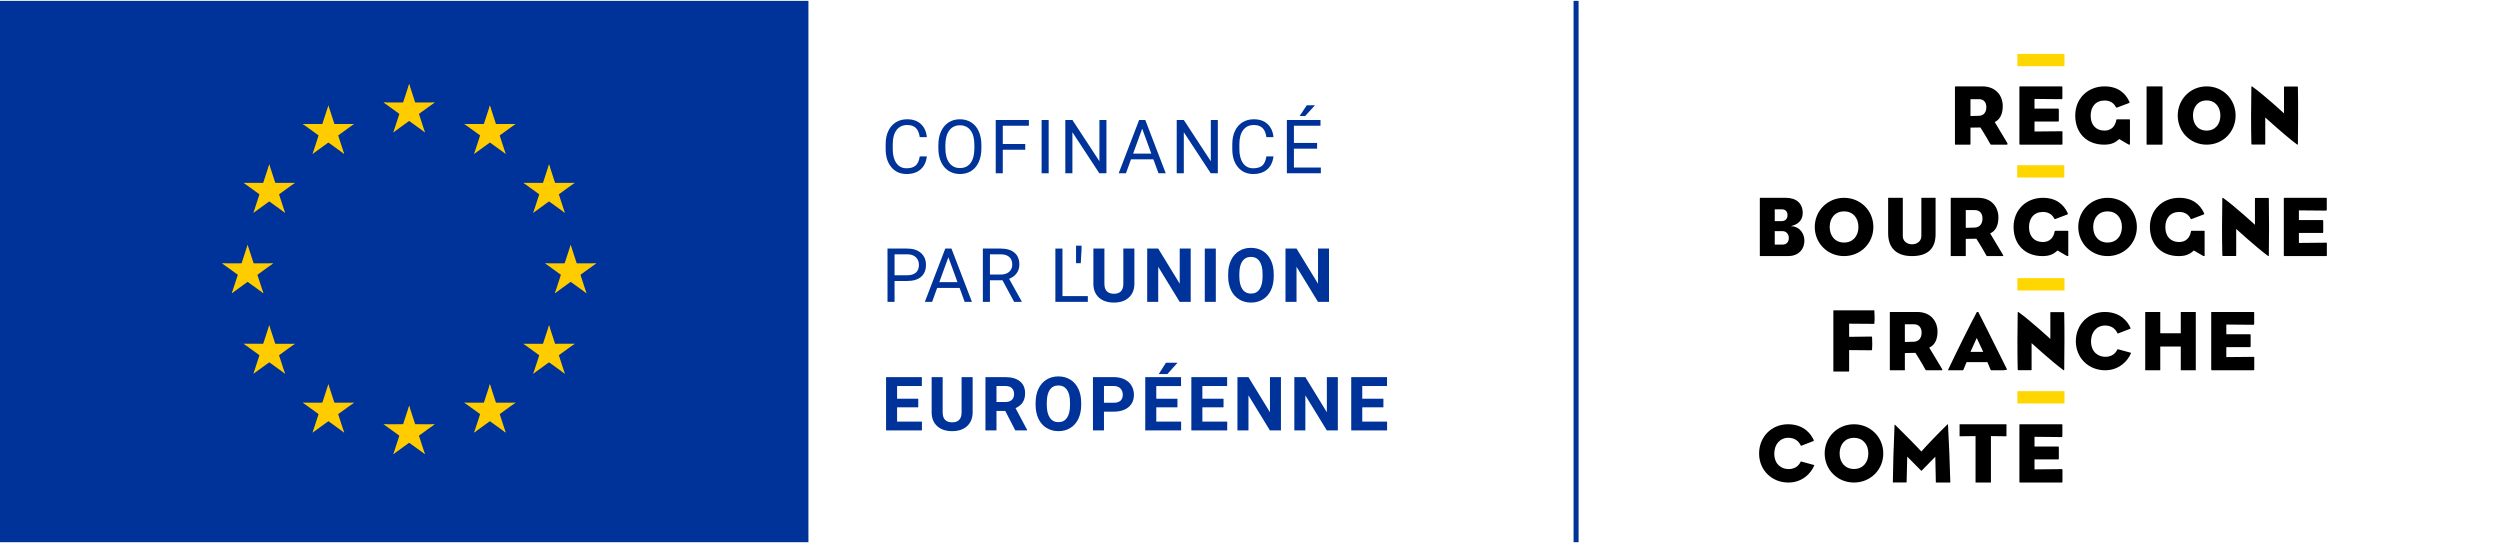 <svg width="254" height="56" viewBox="0 0 254 56" fill="none" xmlns="http://www.w3.org/2000/svg">
<g id="cofinance-union-europeenne 1" clip-path="url(#clip0_299_13262)">
<g id="Group">
<path id="Vector" d="M82.136 -16.415H-18.636V71.585H82.136V-16.415Z" fill="#003399"/>
</g>
<g id="Flag_of_Europe.svg">
<g id="Group_2">
<path id="Vector_2" d="M78.496 3.074H4.642V52.116H78.496V3.074Z" fill="#003399"/>
<g id="Group_3">
<g id="s">
<g id="c">
<g id="t">
<path id="Vector_3" d="M41.571 8.523L40.724 11.116L42.023 11.536L41.571 8.523Z" fill="#FFCC00"/>
</g>
<g id="t1">
<path id="Vector_4" d="M41.567 8.523L42.414 11.116L41.115 11.536L41.567 8.523Z" fill="#FFCC00"/>
</g>
</g>
<g id="a">
<g id="c1">
<g id="t2">
<path id="Vector_5" d="M44.169 10.409L41.435 10.407L41.436 11.766L44.169 10.409Z" fill="#FFCC00"/>
</g>
<g id="t3">
<path id="Vector_6" d="M44.17 10.408L41.959 12.008L41.153 10.904L44.17 10.408Z" fill="#FFCC00"/>
</g>
</g>
<g id="c2">
<g id="t4">
<path id="Vector_7" d="M43.177 13.453L42.33 10.861L41.03 11.282L43.177 13.453Z" fill="#FFCC00"/>
</g>
<g id="t5">
<path id="Vector_8" d="M43.178 13.452L40.964 11.85L41.767 10.748L43.178 13.452Z" fill="#FFCC00"/>
</g>
</g>
</g>
<g id="a1">
<g id="c3">
<g id="t6">
<path id="Vector_9" d="M38.969 10.409L41.703 10.407L41.702 11.766L38.969 10.409Z" fill="#FFCC00"/>
</g>
<g id="t7">
<path id="Vector_10" d="M38.968 10.408L41.179 12.008L41.984 10.904L38.968 10.408Z" fill="#FFCC00"/>
</g>
</g>
<g id="c4">
<g id="t8">
<path id="Vector_11" d="M39.961 13.453L40.807 10.861L42.107 11.282L39.961 13.453Z" fill="#FFCC00"/>
</g>
<g id="t9">
<path id="Vector_12" d="M39.96 13.452L42.174 11.85L41.37 10.748L39.96 13.452Z" fill="#FFCC00"/>
</g>
</g>
</g>
</g>
<g id="s1">
<g id="c5">
<g id="t10">
<path id="Vector_13" d="M41.571 41.218L40.724 43.81L42.023 44.23L41.571 41.218Z" fill="#FFCC00"/>
</g>
<g id="t11">
<path id="Vector_14" d="M41.567 41.218L42.414 43.81L41.115 44.23L41.567 41.218Z" fill="#FFCC00"/>
</g>
</g>
<g id="a2">
<g id="c6">
<g id="t12">
<path id="Vector_15" d="M44.169 43.103L41.435 43.101L41.436 44.461L44.169 43.103Z" fill="#FFCC00"/>
</g>
<g id="t13">
<path id="Vector_16" d="M44.17 43.102L41.959 44.702L41.153 43.598L44.17 43.102Z" fill="#FFCC00"/>
</g>
</g>
<g id="c7">
<g id="t14">
<path id="Vector_17" d="M43.177 46.148L42.33 43.556L41.03 43.976L43.177 46.148Z" fill="#FFCC00"/>
</g>
<g id="t15">
<path id="Vector_18" d="M43.178 46.147L40.964 44.544L41.767 43.443L43.178 46.147Z" fill="#FFCC00"/>
</g>
</g>
</g>
<g id="a3">
<g id="c8">
<g id="t16">
<path id="Vector_19" d="M38.969 43.103L41.703 43.101L41.702 44.461L38.969 43.103Z" fill="#FFCC00"/>
</g>
<g id="t17">
<path id="Vector_20" d="M38.968 43.102L41.179 44.702L41.984 43.598L38.968 43.102Z" fill="#FFCC00"/>
</g>
</g>
<g id="c9">
<g id="t18">
<path id="Vector_21" d="M39.961 46.148L40.807 43.556L42.107 43.976L39.961 46.148Z" fill="#FFCC00"/>
</g>
<g id="t19">
<path id="Vector_22" d="M39.96 46.147L42.174 44.544L41.37 43.443L39.96 46.147Z" fill="#FFCC00"/>
</g>
</g>
</g>
</g>
<g id="l">
<g id="s2">
<g id="c10">
<g id="t20">
<path id="Vector_23" d="M25.159 24.87L24.312 27.462L25.611 27.882L25.159 24.87Z" fill="#FFCC00"/>
</g>
<g id="t21">
<path id="Vector_24" d="M25.155 24.87L26.002 27.462L24.703 27.882L25.155 24.87Z" fill="#FFCC00"/>
</g>
</g>
<g id="a4">
<g id="c11">
<g id="t22">
<path id="Vector_25" d="M27.757 26.756L25.023 26.753L25.024 28.113L27.757 26.756Z" fill="#FFCC00"/>
</g>
<g id="t23">
<path id="Vector_26" d="M27.758 26.755L25.547 28.355L24.741 27.251L27.758 26.755Z" fill="#FFCC00"/>
</g>
</g>
<g id="c12">
<g id="t24">
<path id="Vector_27" d="M26.765 29.8L25.918 27.208L24.618 27.628L26.765 29.8Z" fill="#FFCC00"/>
</g>
<g id="t25">
<path id="Vector_28" d="M26.766 29.799L24.552 28.197L25.355 27.095L26.766 29.799Z" fill="#FFCC00"/>
</g>
</g>
</g>
<g id="a5">
<g id="c13">
<g id="t26">
<path id="Vector_29" d="M22.557 26.756L25.291 26.753L25.29 28.113L22.557 26.756Z" fill="#FFCC00"/>
</g>
<g id="t27">
<path id="Vector_30" d="M22.556 26.755L24.767 28.355L25.573 27.251L22.556 26.755Z" fill="#FFCC00"/>
</g>
</g>
<g id="c14">
<g id="t28">
<path id="Vector_31" d="M23.549 29.8L24.396 27.208L25.695 27.628L23.549 29.8Z" fill="#FFCC00"/>
</g>
<g id="t29">
<path id="Vector_32" d="M23.548 29.799L25.762 28.197L24.959 27.095L23.548 29.799Z" fill="#FFCC00"/>
</g>
</g>
</g>
</g>
<g id="s3">
<g id="c15">
<g id="t30">
<path id="Vector_33" d="M31.754 15.642L33.968 14.039L33.165 12.938L31.754 15.642Z" fill="#FFCC00"/>
</g>
<g id="t31">
<path id="Vector_34" d="M31.755 15.643L32.601 13.051L33.901 13.471L31.755 15.643Z" fill="#FFCC00"/>
</g>
</g>
<g id="a6">
<g id="c16">
<g id="t32">
<path id="Vector_35" d="M30.762 12.597L32.974 14.197L33.778 13.095L30.762 12.597Z" fill="#FFCC00"/>
</g>
<g id="t33">
<path id="Vector_36" d="M30.762 12.598L33.497 12.596L33.496 13.957L30.762 12.598Z" fill="#FFCC00"/>
</g>
</g>
<g id="c17">
<g id="t34">
<path id="Vector_37" d="M33.364 10.713L32.517 13.305L33.817 13.725L33.364 10.713Z" fill="#FFCC00"/>
</g>
<g id="t35">
<path id="Vector_38" d="M33.364 10.713L34.208 13.304L32.907 13.725L33.364 10.713Z" fill="#FFCC00"/>
</g>
</g>
</g>
<g id="a7">
<g id="c18">
<g id="t36">
<path id="Vector_39" d="M34.97 15.642L32.758 14.041L33.562 12.938L34.97 15.642Z" fill="#FFCC00"/>
</g>
<g id="t37">
<path id="Vector_40" d="M34.971 15.641L34.126 13.05L32.825 13.472L34.971 15.641Z" fill="#FFCC00"/>
</g>
</g>
<g id="c19">
<g id="t38">
<path id="Vector_41" d="M35.964 12.596L33.751 14.198L32.947 13.096L35.964 12.596Z" fill="#FFCC00"/>
</g>
<g id="t39">
<path id="Vector_42" d="M35.964 12.597L33.229 12.598L33.229 13.959L35.964 12.597Z" fill="#FFCC00"/>
</g>
</g>
</g>
</g>
<g id="s4">
<g id="c20">
<g id="t40">
<path id="Vector_43" d="M28.964 21.626L28.117 19.034L26.818 19.454L28.964 21.626Z" fill="#FFCC00"/>
</g>
<g id="t41">
<path id="Vector_44" d="M28.964 21.626L26.751 20.024L27.554 18.922L28.964 21.626Z" fill="#FFCC00"/>
</g>
</g>
<g id="a8">
<g id="c21">
<g id="t42">
<path id="Vector_45" d="M25.748 21.625L27.961 20.024L27.156 18.922L25.748 21.625Z" fill="#FFCC00"/>
</g>
<g id="t43">
<path id="Vector_46" d="M25.748 21.624L26.593 19.033L27.894 19.455L25.748 21.624Z" fill="#FFCC00"/>
</g>
</g>
<g id="c22">
<g id="t44">
<path id="Vector_47" d="M24.754 18.579L26.968 20.181L27.771 19.08L24.754 18.579Z" fill="#FFCC00"/>
</g>
<g id="t45">
<path id="Vector_48" d="M24.754 18.58L27.489 18.581L27.49 19.942L24.754 18.58Z" fill="#FFCC00"/>
</g>
</g>
</g>
<g id="a9">
<g id="c23">
<g id="t46">
<path id="Vector_49" d="M29.957 18.58L27.745 20.181L26.941 19.078L29.957 18.58Z" fill="#FFCC00"/>
</g>
<g id="t47">
<path id="Vector_50" d="M29.956 18.581L27.222 18.58L27.223 19.941L29.956 18.581Z" fill="#FFCC00"/>
</g>
</g>
<g id="c24">
<g id="t48">
<path id="Vector_51" d="M27.355 16.696L28.201 19.288L26.901 19.708L27.355 16.696Z" fill="#FFCC00"/>
</g>
<g id="t49">
<path id="Vector_52" d="M27.355 16.696L26.511 19.287L27.812 19.708L27.355 16.696Z" fill="#FFCC00"/>
</g>
</g>
</g>
</g>
<g id="s5">
<g id="c25">
<g id="t50">
<path id="Vector_53" d="M29.955 34.931L27.222 34.927L27.224 36.286L29.955 34.931Z" fill="#FFCC00"/>
</g>
<g id="t51">
<path id="Vector_54" d="M29.957 34.929L27.746 36.528L26.94 35.424L29.957 34.929Z" fill="#FFCC00"/>
</g>
</g>
<g id="a10">
<g id="c26">
<g id="t52">
<path id="Vector_55" d="M28.963 37.975L28.116 35.382L26.817 35.801L28.963 37.975Z" fill="#FFCC00"/>
</g>
<g id="t53">
<path id="Vector_56" d="M28.965 37.973L26.751 36.369L27.553 35.269L28.965 37.973Z" fill="#FFCC00"/>
</g>
</g>
<g id="c27">
<g id="t54">
<path id="Vector_57" d="M25.749 37.973L27.961 36.373L27.156 35.269L25.749 37.973Z" fill="#FFCC00"/>
</g>
<g id="t55">
<path id="Vector_58" d="M25.748 37.972L26.592 35.381L27.894 35.803L25.748 37.972Z" fill="#FFCC00"/>
</g>
</g>
</g>
<g id="a11">
<g id="c28">
<g id="t56">
<path id="Vector_59" d="M27.353 33.044L28.201 35.637L26.903 36.056L27.353 33.044Z" fill="#FFCC00"/>
</g>
<g id="t57">
<path id="Vector_60" d="M27.355 33.044L26.511 35.635L27.812 36.056L27.355 33.044Z" fill="#FFCC00"/>
</g>
</g>
<g id="c29">
<g id="t58">
<path id="Vector_61" d="M24.754 34.926L27.489 34.927L27.489 36.288L24.754 34.926Z" fill="#FFCC00"/>
</g>
<g id="t59">
<path id="Vector_62" d="M24.754 34.926L26.968 36.528L27.771 35.426L24.754 34.926Z" fill="#FFCC00"/>
</g>
</g>
</g>
</g>
<g id="s6">
<g id="c30">
<g id="t60">
<path id="Vector_63" d="M35.962 40.914L33.229 40.91L33.231 42.269L35.962 40.914Z" fill="#FFCC00"/>
</g>
<g id="t61">
<path id="Vector_64" d="M35.964 40.912L33.753 42.511L32.947 41.407L35.964 40.912Z" fill="#FFCC00"/>
</g>
</g>
<g id="a12">
<g id="c31">
<g id="t62">
<path id="Vector_65" d="M34.971 43.958L34.123 41.365L32.825 41.785L34.971 43.958Z" fill="#FFCC00"/>
</g>
<g id="t63">
<path id="Vector_66" d="M34.972 43.956L32.758 42.352L33.56 41.252L34.972 43.956Z" fill="#FFCC00"/>
</g>
</g>
<g id="c32">
<g id="t64">
<path id="Vector_67" d="M31.756 43.956L33.968 42.356L33.163 41.253L31.756 43.956Z" fill="#FFCC00"/>
</g>
<g id="t65">
<path id="Vector_68" d="M31.755 43.955L32.599 41.365L33.901 41.787L31.755 43.955Z" fill="#FFCC00"/>
</g>
</g>
</g>
<g id="a13">
<g id="c33">
<g id="t66">
<path id="Vector_69" d="M33.36 39.027L34.208 41.62L32.91 42.039L33.36 39.027Z" fill="#FFCC00"/>
</g>
<g id="t67">
<path id="Vector_70" d="M33.362 39.027L32.518 41.618L33.819 42.039L33.362 39.027Z" fill="#FFCC00"/>
</g>
</g>
<g id="c34">
<g id="t68">
<path id="Vector_71" d="M30.761 40.909L33.496 40.911L33.496 42.272L30.761 40.909Z" fill="#FFCC00"/>
</g>
<g id="t69">
<path id="Vector_72" d="M30.761 40.909L32.975 42.511L33.778 41.41L30.761 40.909Z" fill="#FFCC00"/>
</g>
</g>
</g>
</g>
</g>
<g id="l1">
<g id="s7">
<g id="c35">
<g id="t70">
<path id="Vector_73" d="M57.979 24.87L58.826 27.462L57.527 27.882L57.979 24.87Z" fill="#FFCC00"/>
</g>
<g id="t71">
<path id="Vector_74" d="M57.982 24.87L57.135 27.462L58.434 27.882L57.982 24.87Z" fill="#FFCC00"/>
</g>
</g>
<g id="a14">
<g id="c36">
<g id="t72">
<path id="Vector_75" d="M55.38 26.756L58.114 26.753L58.113 28.113L55.38 26.756Z" fill="#FFCC00"/>
</g>
<g id="t73">
<path id="Vector_76" d="M55.379 26.755L57.59 28.355L58.396 27.251L55.379 26.755Z" fill="#FFCC00"/>
</g>
</g>
<g id="c37">
<g id="t74">
<path id="Vector_77" d="M56.373 29.8L57.219 27.208L58.519 27.628L56.373 29.8Z" fill="#FFCC00"/>
</g>
<g id="t75">
<path id="Vector_78" d="M56.372 29.799L58.585 28.197L57.782 27.095L56.372 29.799Z" fill="#FFCC00"/>
</g>
</g>
</g>
<g id="a15">
<g id="c38">
<g id="t76">
<path id="Vector_79" d="M60.581 26.756L57.846 26.753L57.848 28.113L60.581 26.756Z" fill="#FFCC00"/>
</g>
<g id="t77">
<path id="Vector_80" d="M60.582 26.755L58.37 28.355L57.565 27.251L60.582 26.755Z" fill="#FFCC00"/>
</g>
</g>
<g id="c39">
<g id="t78">
<path id="Vector_81" d="M59.588 29.8L58.742 27.208L57.442 27.628L59.588 29.8Z" fill="#FFCC00"/>
</g>
<g id="t79">
<path id="Vector_82" d="M59.589 29.799L57.376 28.197L58.179 27.095L59.589 29.799Z" fill="#FFCC00"/>
</g>
</g>
</g>
</g>
<g id="s8">
<g id="c40">
<g id="t80">
<path id="Vector_83" d="M51.383 15.642L49.169 14.039L49.973 12.938L51.383 15.642Z" fill="#FFCC00"/>
</g>
<g id="t81">
<path id="Vector_84" d="M51.382 15.643L50.536 13.051L49.236 13.471L51.382 15.643Z" fill="#FFCC00"/>
</g>
</g>
<g id="a16">
<g id="c41">
<g id="t82">
<path id="Vector_85" d="M52.376 12.597L50.164 14.197L49.359 13.095L52.376 12.597Z" fill="#FFCC00"/>
</g>
<g id="t83">
<path id="Vector_86" d="M52.375 12.598L49.641 12.596L49.641 13.957L52.375 12.598Z" fill="#FFCC00"/>
</g>
</g>
<g id="c42">
<g id="t84">
<path id="Vector_87" d="M49.774 10.713L50.62 13.305L49.32 13.725L49.774 10.713Z" fill="#FFCC00"/>
</g>
<g id="t85">
<path id="Vector_88" d="M49.774 10.713L48.929 13.304L50.231 13.725L49.774 10.713Z" fill="#FFCC00"/>
</g>
</g>
</g>
<g id="a17">
<g id="c43">
<g id="t86">
<path id="Vector_89" d="M48.167 15.642L50.38 14.041L49.575 12.938L48.167 15.642Z" fill="#FFCC00"/>
</g>
<g id="t87">
<path id="Vector_90" d="M48.167 15.641L49.011 13.05L50.313 13.472L48.167 15.641Z" fill="#FFCC00"/>
</g>
</g>
<g id="c44">
<g id="t88">
<path id="Vector_91" d="M47.173 12.596L49.387 14.198L50.19 13.096L47.173 12.596Z" fill="#FFCC00"/>
</g>
<g id="t89">
<path id="Vector_92" d="M47.173 12.597L49.908 12.598L49.909 13.959L47.173 12.597Z" fill="#FFCC00"/>
</g>
</g>
</g>
</g>
<g id="s9">
<g id="c45">
<g id="t90">
<path id="Vector_93" d="M54.174 21.626L55.02 19.034L56.32 19.454L54.174 21.626Z" fill="#FFCC00"/>
</g>
<g id="t91">
<path id="Vector_94" d="M54.173 21.626L56.387 20.024L55.584 18.922L54.173 21.626Z" fill="#FFCC00"/>
</g>
</g>
<g id="a18">
<g id="c46">
<g id="t92">
<path id="Vector_95" d="M57.389 21.625L55.177 20.024L55.981 18.922L57.389 21.625Z" fill="#FFCC00"/>
</g>
<g id="t93">
<path id="Vector_96" d="M57.389 21.624L56.545 19.033L55.243 19.455L57.389 21.624Z" fill="#FFCC00"/>
</g>
</g>
<g id="c47">
<g id="t94">
<path id="Vector_97" d="M58.383 18.579L56.17 20.181L55.366 19.08L58.383 18.579Z" fill="#FFCC00"/>
</g>
<g id="t95">
<path id="Vector_98" d="M58.383 18.58L55.648 18.581L55.648 19.942L58.383 18.58Z" fill="#FFCC00"/>
</g>
</g>
</g>
<g id="a19">
<g id="c48">
<g id="t96">
<path id="Vector_99" d="M53.18 18.58L55.392 20.181L56.197 19.078L53.18 18.58Z" fill="#FFCC00"/>
</g>
<g id="t97">
<path id="Vector_100" d="M53.181 18.581L55.916 18.58L55.915 19.941L53.181 18.581Z" fill="#FFCC00"/>
</g>
</g>
<g id="c49">
<g id="t98">
<path id="Vector_101" d="M55.782 16.696L54.936 19.288L56.236 19.708L55.782 16.696Z" fill="#FFCC00"/>
</g>
<g id="t99">
<path id="Vector_102" d="M55.782 16.696L56.627 19.287L55.325 19.708L55.782 16.696Z" fill="#FFCC00"/>
</g>
</g>
</g>
</g>
<g id="s10">
<g id="c50">
<g id="t100">
<path id="Vector_103" d="M53.182 34.931L55.916 34.927L55.914 36.286L53.182 34.931Z" fill="#FFCC00"/>
</g>
<g id="t101">
<path id="Vector_104" d="M53.18 34.929L55.391 36.528L56.197 35.424L53.18 34.929Z" fill="#FFCC00"/>
</g>
</g>
<g id="a20">
<g id="c51">
<g id="t102">
<path id="Vector_105" d="M54.174 37.975L55.022 35.382L56.32 35.801L54.174 37.975Z" fill="#FFCC00"/>
</g>
<g id="t103">
<path id="Vector_106" d="M54.172 37.973L56.387 36.369L55.585 35.269L54.172 37.973Z" fill="#FFCC00"/>
</g>
</g>
<g id="c52">
<g id="t104">
<path id="Vector_107" d="M57.388 37.973L55.176 36.373L55.982 35.269L57.388 37.973Z" fill="#FFCC00"/>
</g>
<g id="t105">
<path id="Vector_108" d="M57.39 37.972L56.546 35.381L55.244 35.803L57.39 37.972Z" fill="#FFCC00"/>
</g>
</g>
</g>
<g id="a21">
<g id="c53">
<g id="t106">
<path id="Vector_109" d="M55.784 33.044L54.937 35.637L56.235 36.056L55.784 33.044Z" fill="#FFCC00"/>
</g>
<g id="t107">
<path id="Vector_110" d="M55.782 33.044L56.627 35.635L55.325 36.056L55.782 33.044Z" fill="#FFCC00"/>
</g>
</g>
<g id="c54">
<g id="t108">
<path id="Vector_111" d="M58.383 34.926L55.649 34.927L55.648 36.288L58.383 34.926Z" fill="#FFCC00"/>
</g>
<g id="t109">
<path id="Vector_112" d="M58.383 34.926L56.17 36.528L55.367 35.426L58.383 34.926Z" fill="#FFCC00"/>
</g>
</g>
</g>
</g>
<g id="s11">
<g id="c55">
<g id="t110">
<path id="Vector_113" d="M47.175 40.914L49.908 40.91L49.907 42.269L47.175 40.914Z" fill="#FFCC00"/>
</g>
<g id="t111">
<path id="Vector_114" d="M47.173 40.912L49.384 42.511L50.19 41.407L47.173 40.912Z" fill="#FFCC00"/>
</g>
</g>
<g id="a22">
<g id="c56">
<g id="t112">
<path id="Vector_115" d="M48.167 43.958L49.014 41.365L50.313 41.785L48.167 43.958Z" fill="#FFCC00"/>
</g>
<g id="t113">
<path id="Vector_116" d="M48.165 43.956L50.38 42.352L49.578 41.252L48.165 43.956Z" fill="#FFCC00"/>
</g>
</g>
<g id="c57">
<g id="t114">
<path id="Vector_117" d="M51.381 43.956L49.169 42.356L49.974 41.253L51.381 43.956Z" fill="#FFCC00"/>
</g>
<g id="t115">
<path id="Vector_118" d="M51.383 43.955L50.539 41.365L49.237 41.787L51.383 43.955Z" fill="#FFCC00"/>
</g>
</g>
</g>
<g id="a23">
<g id="c58">
<g id="t116">
<path id="Vector_119" d="M49.777 39.027L48.93 41.62L50.228 42.039L49.777 39.027Z" fill="#FFCC00"/>
</g>
<g id="t117">
<path id="Vector_120" d="M49.775 39.027L50.62 41.618L49.318 42.039L49.775 39.027Z" fill="#FFCC00"/>
</g>
</g>
<g id="c59">
<g id="t118">
<path id="Vector_121" d="M52.376 40.909L49.642 40.911L49.641 42.272L52.376 40.909Z" fill="#FFCC00"/>
</g>
<g id="t119">
<path id="Vector_122" d="M52.376 40.909L50.163 42.511L49.359 41.41L52.376 40.909Z" fill="#FFCC00"/>
</g>
</g>
</g>
</g>
</g>
</g>
</g>
</g>
<g id="Bourgogne-Franche-Comt&#195;&#169;_2016.svg">
<g id="Group_4">
<path id="traits" d="M204.967 5.477V6.727H209.751V5.477H204.967ZM204.949 16.788V18.038H209.734V16.788H204.949ZM204.967 28.26V29.511H209.751V28.26H204.967ZM204.967 39.741V40.992H209.751V39.741H204.967Z" fill="#FFD600"/>
<path id="texte" d="M198.671 8.776C198.647 8.777 198.623 8.789 198.623 8.855V14.618C198.623 14.705 198.623 14.697 198.692 14.697H200.131C200.192 14.697 200.2 14.688 200.2 14.618V12.967L201.208 12.95C201.208 12.95 201.849 13.954 202.147 14.522C202.225 14.68 202.261 14.697 202.331 14.697H203.883C203.979 14.697 204.006 14.636 203.9 14.461C203.391 13.64 202.892 12.758 202.665 12.4C203.199 12.147 203.48 11.579 203.48 10.775C203.48 9.702 202.761 8.776 201.41 8.776H198.692C198.686 8.776 198.678 8.775 198.671 8.776ZM205.251 8.776C205.163 8.776 205.172 8.784 205.172 8.863V14.574C205.172 14.679 205.181 14.697 205.269 14.697H209.449C209.537 14.697 209.546 14.679 209.546 14.574V13.448C209.546 13.334 209.546 13.335 209.449 13.335L206.706 13.36V12.347H209.089C209.168 12.347 209.178 12.33 209.178 12.225V11.16C209.178 11.055 209.168 11.037 209.089 11.037H206.706V10.051L209.441 10.076C209.511 10.076 209.538 10.033 209.538 9.955V8.889C209.538 8.784 209.529 8.776 209.441 8.776H205.251ZM213.82 8.776C212.153 8.776 210.844 9.97 210.844 11.74C210.844 13.494 211.985 14.697 213.779 14.697C214.61 14.697 214.969 14.429 215.314 14.129L216.244 14.672C216.27 14.68 216.294 14.697 216.327 14.697C216.403 14.697 216.403 14.663 216.403 14.663V12.183C216.403 12.141 216.386 12.124 216.336 12.124H215.079C215.045 12.124 215.02 12.158 215.012 12.208C214.911 12.801 214.534 13.268 213.813 13.268C212.957 13.268 212.412 12.701 212.412 11.749C212.412 10.838 212.923 10.212 213.838 10.212C214.391 10.212 214.776 10.488 214.961 10.863C214.986 10.913 215.028 10.955 215.087 10.93L216.32 10.463C216.378 10.445 216.37 10.387 216.336 10.312C215.934 9.452 215.171 8.776 213.82 8.776ZM218.125 8.776C218.092 8.777 218.092 8.789 218.092 8.855V14.618C218.092 14.706 218.092 14.697 218.171 14.697H219.626C219.705 14.697 219.714 14.688 219.714 14.618V8.855C219.714 8.784 219.705 8.776 219.626 8.776H218.171C218.151 8.776 218.136 8.775 218.125 8.776ZM224.198 8.776C222.525 8.776 221.258 10.103 221.258 11.74C221.258 13.377 222.525 14.697 224.198 14.697C225.871 14.697 227.138 13.377 227.138 11.74C227.138 10.103 225.871 8.776 224.198 8.776ZM228.777 8.776C228.772 8.778 228.767 8.78 228.763 8.784C228.747 8.793 228.739 8.809 228.739 8.851C228.706 11.036 228.697 12.495 228.739 14.605C228.739 14.638 228.763 14.688 228.822 14.688H230.076C230.151 14.688 230.151 14.688 230.151 14.614V11.938C230.151 11.938 232.112 13.734 233.366 14.669C233.4 14.694 233.425 14.702 233.442 14.694C233.467 14.686 233.467 14.644 233.467 14.587C233.491 12.865 233.5 10.504 233.467 8.89C233.467 8.807 233.467 8.79 233.384 8.79H232.121C232.054 8.79 232.054 8.799 232.054 8.89V11.516C232.054 11.516 230.018 9.637 228.83 8.793C228.811 8.781 228.792 8.773 228.777 8.776ZM200.2 10.077H201.069C201.577 10.077 201.813 10.426 201.813 10.889C201.813 11.395 201.551 11.745 201.078 11.763L200.2 11.789V10.077ZM224.198 10.204C225.076 10.204 225.59 10.88 225.59 11.74C225.59 12.601 225.076 13.268 224.198 13.268C223.304 13.268 222.807 12.601 222.807 11.74C222.807 10.88 223.304 10.204 224.198 10.204ZM178.869 20.098C178.798 20.098 178.798 20.109 178.798 20.151V25.93C178.798 25.951 178.798 26.007 178.805 26.016C178.808 26.018 178.821 26.019 178.842 26.019H181.664C182.673 26.019 183.325 25.395 183.325 24.428C183.325 23.794 182.903 23.077 182.123 22.995L181.943 22.977L182.117 22.928C182.787 22.74 183.156 22.281 183.156 21.636C183.156 20.673 182.516 20.098 181.443 20.098H178.869ZM187.358 20.098C185.688 20.098 184.38 21.4 184.38 23.063C184.38 24.72 185.688 26.019 187.358 26.019C189.027 26.019 190.334 24.72 190.334 23.063C190.334 21.4 189.027 20.098 187.358 20.098ZM191.835 20.098V23.701C191.835 25.196 192.693 26.019 194.249 26.019C195.846 26.019 196.655 25.268 196.655 23.787V20.123C196.655 20.114 196.655 20.105 196.655 20.098H195.228C195.22 20.098 195.215 20.098 195.211 20.098C195.21 20.105 195.21 20.114 195.21 20.123V23.967C195.21 24.554 194.721 24.821 194.267 24.821C193.812 24.821 193.324 24.554 193.324 23.967V20.132C193.324 20.119 193.323 20.106 193.323 20.098C193.316 20.098 193.306 20.098 193.297 20.098H191.835ZM198.216 20.098C198.204 20.098 198.194 20.098 198.194 20.143V25.974C198.194 25.992 198.194 26.009 198.195 26.019H198.2L198.23 26.019H199.685C199.711 26.019 199.718 26.017 199.719 26.016C199.719 26.015 199.722 26.006 199.722 25.974V24.27L200.796 24.252L200.806 24.268V24.268C200.813 24.278 201.458 25.291 201.756 25.861C201.835 26.019 201.862 26.019 201.911 26.019H203.481C203.497 26.019 203.523 26.017 203.53 26.005C203.535 25.996 203.545 25.958 203.47 25.833C203.186 25.375 202.9 24.89 202.671 24.501C202.484 24.184 202.322 23.91 202.22 23.748L202.199 23.715L202.234 23.699C202.76 23.449 203.039 22.892 203.039 22.086C203.039 21.097 202.402 20.098 200.98 20.098L198.216 20.098H198.216ZM207.556 20.098C205.888 20.098 204.579 21.291 204.579 23.062C204.579 24.816 205.72 26.019 207.514 26.019C208.345 26.019 208.705 25.751 209.049 25.451L209.979 25.994C210.005 26.002 210.029 26.019 210.062 26.019C210.138 26.019 210.138 25.985 210.138 25.985V23.505C210.138 23.463 210.122 23.446 210.071 23.446H208.814C208.781 23.446 208.756 23.48 208.748 23.53C208.647 24.123 208.27 24.59 207.548 24.59C206.692 24.59 206.148 24.023 206.148 23.071C206.148 22.161 206.659 21.534 207.573 21.534C208.126 21.534 208.512 21.81 208.697 22.185C208.722 22.235 208.763 22.277 208.823 22.252L210.055 21.785C210.114 21.768 210.106 21.709 210.071 21.634C209.67 20.774 208.907 20.098 207.556 20.098ZM214.129 20.098C212.459 20.098 211.151 21.4 211.151 23.063C211.151 24.72 212.459 26.019 214.129 26.019C215.798 26.019 217.106 24.72 217.106 23.063C217.106 21.4 215.798 20.098 214.129 20.098ZM221.407 20.098C219.739 20.098 218.43 21.291 218.43 23.062C218.43 24.816 219.571 26.019 221.365 26.019C222.195 26.019 222.556 25.751 222.899 25.451L223.83 25.994C223.855 26.002 223.88 26.019 223.913 26.019C223.989 26.019 223.989 25.985 223.989 25.985V23.505C223.989 23.463 223.972 23.446 223.922 23.446H222.665C222.632 23.446 222.607 23.48 222.598 23.53C222.497 24.123 222.12 24.59 221.399 24.59C220.543 24.59 219.998 24.023 219.998 23.071C219.998 22.161 220.51 21.534 221.424 21.534C221.977 21.534 222.362 21.81 222.547 22.185C222.572 22.235 222.614 22.277 222.673 22.252L223.906 21.785C223.964 21.768 223.956 21.709 223.922 21.634C223.52 20.774 222.758 20.098 221.407 20.098ZM232.113 20.098C232.026 20.098 232.035 20.106 232.035 20.185V25.896C232.035 26.001 232.043 26.019 232.131 26.019H236.311C236.399 26.019 236.408 26.001 236.408 25.896V24.77C236.408 24.656 236.408 24.656 236.311 24.656L233.569 24.682V23.669H235.951C236.031 23.669 236.04 23.652 236.04 23.547V22.482C236.04 22.377 236.031 22.359 235.951 22.359H233.569V21.373L236.304 21.398C236.374 21.398 236.401 21.355 236.401 21.277V20.212C236.401 20.106 236.392 20.098 236.304 20.098H232.113ZM225.825 20.099C225.819 20.1 225.815 20.102 225.811 20.106C225.795 20.115 225.786 20.131 225.786 20.173C225.753 22.358 225.745 23.817 225.786 25.927C225.786 25.96 225.811 26.01 225.869 26.01H227.124C227.199 26.01 227.198 26.01 227.198 25.936V23.26C227.198 23.26 229.159 25.056 230.414 25.991C230.448 26.016 230.473 26.024 230.489 26.016C230.514 26.008 230.514 25.967 230.514 25.909C230.539 24.187 230.547 21.825 230.514 20.212C230.514 20.129 230.514 20.113 230.431 20.113H229.168C229.102 20.113 229.102 20.121 229.102 20.212V22.838C229.102 22.838 227.066 20.959 225.878 20.115C225.859 20.103 225.84 20.095 225.825 20.099ZM180.315 21.265H181.009C181.397 21.265 181.611 21.478 181.611 21.865C181.611 22.241 181.386 22.466 181.009 22.466H180.315V21.265ZM199.722 21.345H200.634C201.128 21.345 201.422 21.665 201.422 22.201C201.422 22.75 201.125 23.102 200.645 23.12L199.722 23.147V21.345ZM187.358 21.474C188.231 21.474 188.817 22.112 188.817 23.063C188.817 24.008 188.231 24.643 187.358 24.643C186.484 24.643 185.897 24.008 185.897 23.063C185.897 22.112 186.484 21.474 187.358 21.474ZM214.129 21.474C215.002 21.474 215.587 22.112 215.587 23.063C215.587 24.008 215.002 24.643 214.129 24.643C213.255 24.643 212.668 24.008 212.668 23.063C212.668 22.112 213.255 21.474 214.129 21.474ZM180.315 23.483H181.098C181.472 23.483 181.744 23.773 181.744 24.172C181.744 24.598 181.502 24.851 181.098 24.851H180.315V23.483ZM186.306 31.529C186.283 31.529 186.276 31.531 186.274 31.532C186.268 31.541 186.268 31.596 186.268 31.614V37.657C186.268 37.725 186.273 37.746 186.276 37.752C186.276 37.752 186.277 37.752 186.277 37.752H186.287V37.787L186.295 37.752L186.306 37.751H187.825C187.868 37.751 187.872 37.751 187.872 37.657V35.569L190.109 35.588C190.185 35.588 190.197 35.574 190.203 35.518C190.227 35.141 190.227 34.755 190.203 34.271C190.203 34.221 190.189 34.194 190.119 34.194L187.872 34.222V32.886L190.398 32.905C190.423 32.905 190.431 32.904 190.433 32.903C190.434 32.903 190.432 32.888 190.433 32.872L190.436 32.845C190.475 32.467 190.462 31.948 190.436 31.588L190.433 31.563C190.432 31.55 190.431 31.535 190.429 31.53C190.429 31.53 190.422 31.529 190.398 31.529H186.306V31.529ZM200.977 31.697C200.97 31.697 200.962 31.698 200.954 31.698C200.944 31.699 200.933 31.699 200.921 31.699C200.896 31.699 200.86 31.699 200.846 31.703C200.19 32.927 198.832 35.655 197.937 37.549C197.917 37.602 197.922 37.614 197.922 37.616C197.922 37.616 197.928 37.619 197.949 37.619H199.37C199.466 37.619 199.472 37.604 199.493 37.548C199.527 37.466 199.564 37.373 199.604 37.274C199.666 37.119 199.731 36.958 199.794 36.812L199.803 36.792H201.921L201.93 36.814C201.987 36.955 202.13 37.311 202.247 37.571C202.265 37.614 202.284 37.619 202.317 37.619C202.317 37.619 203.511 37.619 203.518 37.618C203.516 37.608 203.94 37.588 203.922 37.548C203.633 36.971 203.319 36.339 202.999 35.696C202.278 34.248 201.534 32.75 200.994 31.698C200.992 31.699 200.987 31.698 200.977 31.698V31.697ZM213.84 31.697C212.167 31.697 210.905 32.976 210.905 34.671C210.905 36.351 212.185 37.619 213.882 37.619C215.289 37.619 216.174 36.688 216.505 35.892C216.511 35.875 216.511 35.862 216.507 35.854C216.501 35.843 216.482 35.834 216.454 35.829L215.179 35.481C215.171 35.48 215.164 35.478 215.157 35.478C215.145 35.478 215.142 35.481 215.125 35.51L215.116 35.525C214.895 35.993 214.463 36.252 213.9 36.252C213.177 36.252 212.449 35.766 212.449 34.68C212.449 33.734 213.035 33.073 213.874 33.073C214.463 33.073 214.89 33.339 215.143 33.862C215.148 33.873 215.154 33.889 215.157 33.892C215.159 33.891 215.165 33.89 215.177 33.886L216.441 33.397C216.453 33.391 216.482 33.376 216.445 33.291C216.233 32.812 215.554 31.697 213.84 31.697ZM217.968 31.697C217.963 31.697 217.959 31.697 217.957 31.698C217.955 31.708 217.955 31.726 217.955 31.743V37.574C217.955 37.591 217.955 37.609 217.957 37.619C217.959 37.619 217.963 37.619 217.967 37.619L218.001 37.619H219.446C219.471 37.619 219.479 37.617 219.481 37.616C219.48 37.615 219.483 37.606 219.483 37.574V35.207H221.566V37.574C221.566 37.604 221.568 37.613 221.57 37.616C221.572 37.617 221.583 37.619 221.618 37.619L223.081 37.619C223.086 37.619 223.089 37.619 223.091 37.619C223.092 37.609 223.092 37.591 223.092 37.574V31.743C223.092 31.726 223.092 31.708 223.091 31.698C223.089 31.697 223.085 31.697 223.08 31.697L223.046 31.698H221.618C221.583 31.698 221.572 31.7 221.568 31.702C221.567 31.705 221.566 31.719 221.566 31.743V33.862H219.483V31.743C219.483 31.711 219.48 31.702 219.479 31.699C219.477 31.7 219.471 31.698 219.446 31.698L217.968 31.697ZM224.738 31.697C224.651 31.697 224.66 31.707 224.66 31.785V37.496C224.66 37.602 224.668 37.619 224.756 37.619H228.936C229.024 37.619 229.033 37.602 229.033 37.496V36.37C229.033 36.257 229.033 36.257 228.936 36.257L226.194 36.282V35.269H228.577C228.656 35.269 228.665 35.252 228.665 35.147V34.082C228.665 33.977 228.656 33.959 228.577 33.959H226.194V32.973L228.929 32.998C228.999 32.998 229.026 32.955 229.026 32.877V31.811C229.026 31.707 229.017 31.697 228.929 31.697H224.738ZM192.029 31.698C192.017 31.698 192.007 31.697 192.007 31.743V37.574C192.007 37.592 192.007 37.609 192.008 37.619H193.498C193.523 37.619 193.531 37.617 193.532 37.616C193.532 37.615 193.534 37.605 193.534 37.574V35.87L194.607 35.851L194.618 35.868C194.625 35.878 195.271 36.892 195.569 37.461C195.648 37.619 195.675 37.619 195.724 37.619H197.294C197.31 37.619 197.336 37.617 197.343 37.605C197.348 37.596 197.358 37.557 197.283 37.433C197.002 36.98 196.719 36.5 196.491 36.114C196.301 35.791 196.136 35.513 196.031 35.348L196.011 35.315L196.046 35.298C196.574 35.049 196.852 34.492 196.852 33.687C196.852 32.697 196.216 31.698 194.793 31.698L192.029 31.698ZM205.053 31.699C205.042 31.697 205.031 31.699 205.023 31.707C205.007 31.715 204.998 31.732 204.998 31.773C204.965 33.958 204.956 35.417 204.998 37.527C204.998 37.56 205.023 37.61 205.081 37.61H206.336C206.41 37.61 206.41 37.61 206.41 37.536V34.86C206.41 34.86 208.371 36.656 209.626 37.591C209.659 37.616 209.684 37.624 209.701 37.616C209.726 37.608 209.726 37.567 209.726 37.509C209.751 35.787 209.759 33.426 209.726 31.812C209.726 31.729 209.726 31.713 209.643 31.713H208.38C208.314 31.713 208.314 31.721 208.314 31.812V34.438C208.314 34.438 206.277 32.559 205.089 31.715C205.077 31.707 205.065 31.701 205.053 31.699ZM193.534 32.945H194.447C194.941 32.945 195.236 33.266 195.236 33.802C195.236 34.35 194.937 34.702 194.457 34.719L193.534 34.747V32.945ZM200.836 34.337L201.498 35.751H200.2L200.222 35.702L200.836 34.337ZM181.658 43.105C179.986 43.105 178.724 44.383 178.724 46.078C178.724 47.759 180.005 49.026 181.701 49.026C183.109 49.026 183.994 48.096 184.324 47.299C184.33 47.283 184.331 47.269 184.326 47.261C184.32 47.25 184.301 47.242 184.274 47.236L182.999 46.889C182.99 46.887 182.983 46.886 182.976 46.886C182.965 46.886 182.962 46.888 182.945 46.917L182.935 46.933C182.715 47.4 182.282 47.659 181.718 47.659C180.996 47.659 180.267 47.173 180.267 46.087C180.267 45.141 180.854 44.48 181.693 44.48C182.281 44.48 182.708 44.746 182.963 45.269C182.967 45.28 182.974 45.296 182.977 45.3C182.979 45.298 182.985 45.298 182.997 45.294L184.26 44.804C184.273 44.797 184.301 44.783 184.265 44.697C184.053 44.219 183.375 43.105 181.658 43.105ZM188.364 43.105C186.695 43.105 185.387 44.407 185.387 46.07C185.387 47.728 186.695 49.026 188.364 49.026C190.033 49.026 191.341 47.728 191.341 46.07C191.341 44.407 190.033 43.105 188.364 43.105ZM197.902 43.105C197.903 43.106 197.9 43.105 197.897 43.105C197.883 43.105 197.867 43.113 197.855 43.124C197.029 43.92 195.59 45.425 195.237 45.844L195.212 45.874L195.185 45.845C194.786 45.395 193.271 43.879 192.549 43.167C192.529 43.148 192.52 43.144 192.511 43.144C192.504 43.147 192.492 43.161 192.486 43.208C192.391 45.338 192.328 47.45 192.313 49.001V49.02C192.324 49.018 192.338 49.017 192.356 49.017H193.653C193.714 49.017 193.714 49.017 193.714 48.931L193.776 46.395L193.834 46.453C193.844 46.463 194.841 47.464 195.175 47.805C195.183 47.813 195.204 47.836 195.212 47.838C195.214 47.837 195.23 47.83 195.256 47.805C195.596 47.464 196.559 46.471 196.569 46.461L196.627 46.402L196.681 48.991C196.681 49.024 196.681 49.026 196.715 49.026H198.124C198.147 49.026 198.152 49.022 198.152 49.022C198.155 49.017 198.154 48.997 198.152 48.983C198.152 48.97 198.15 48.955 198.15 48.941C198.087 46.762 198.036 45.338 197.917 43.145C197.917 43.121 197.905 43.107 197.902 43.105ZM199.128 43.105C199.101 43.105 199.095 43.108 199.094 43.109C199.092 43.113 199.093 43.137 199.093 43.158V44.325C199.098 44.325 199.105 44.326 199.12 44.326L200.715 44.307V48.981C200.715 48.999 200.715 49.017 200.716 49.026C200.719 49.026 200.724 49.026 200.731 49.026L200.769 49.026H202.233C202.263 49.026 202.273 49.024 202.276 49.023C202.277 49.021 202.278 49.012 202.278 48.981V44.307L203.829 44.326C203.847 44.326 203.854 44.325 203.857 44.324C203.856 44.324 203.857 44.316 203.857 44.298V43.158C203.857 43.121 203.853 43.111 203.851 43.108C203.851 43.108 203.846 43.105 203.821 43.105H199.128ZM205.251 43.105C205.163 43.105 205.172 43.114 205.172 43.192V48.904C205.172 49.008 205.181 49.026 205.269 49.026H209.449C209.537 49.026 209.546 49.008 209.546 48.904V47.777C209.546 47.664 209.546 47.664 209.449 47.664L206.706 47.69V46.677H209.089C209.168 46.677 209.178 46.66 209.178 46.554V45.489C209.178 45.384 209.168 45.367 209.089 45.367H206.706V44.38L209.441 44.406C209.511 44.406 209.538 44.363 209.538 44.284V43.219C209.538 43.114 209.529 43.105 209.441 43.105H205.251ZM188.364 44.48C189.237 44.48 189.824 45.119 189.824 46.07C189.824 47.015 189.237 47.65 188.364 47.65C187.491 47.65 186.905 47.015 186.905 46.07C186.905 45.119 187.491 44.48 188.364 44.48Z" fill="black"/>
</g>
</g>
<g id="Group_5">
<path id="Vector_123" d="M94.168 15.887C94.1 16.46 93.889 16.902 93.532 17.213C93.174 17.524 92.699 17.68 92.107 17.68C91.465 17.68 90.95 17.451 90.564 16.992C90.177 16.534 89.983 15.92 89.983 15.151V14.631C89.983 14.127 90.073 13.685 90.254 13.303C90.434 12.922 90.69 12.628 91.021 12.424C91.352 12.22 91.735 12.117 92.171 12.117C92.748 12.117 93.211 12.277 93.559 12.598C93.908 12.919 94.111 13.364 94.168 13.931H93.448C93.385 13.499 93.25 13.186 93.042 12.992C92.835 12.798 92.544 12.701 92.171 12.701C91.713 12.701 91.354 12.869 91.094 13.207C90.834 13.544 90.704 14.024 90.704 14.647V15.172C90.704 15.76 90.827 16.228 91.073 16.575C91.32 16.922 91.664 17.096 92.107 17.096C92.505 17.096 92.811 17.006 93.024 16.827C93.236 16.646 93.378 16.334 93.448 15.887H94.168Z" fill="#003399"/>
<path id="Vector_124" d="M99.709 15.073C99.709 15.604 99.62 16.067 99.441 16.462C99.261 16.858 99.008 17.159 98.68 17.368C98.351 17.576 97.967 17.68 97.53 17.68C97.102 17.68 96.722 17.575 96.391 17.366C96.06 17.156 95.803 16.858 95.62 16.47C95.437 16.081 95.343 15.632 95.338 15.122V14.731C95.338 14.211 95.429 13.751 95.611 13.351C95.792 12.953 96.049 12.647 96.382 12.435C96.714 12.223 97.094 12.117 97.522 12.117C97.957 12.117 98.341 12.222 98.674 12.431C99.006 12.641 99.261 12.944 99.441 13.342C99.62 13.74 99.709 14.203 99.709 14.731V15.073ZM98.996 14.723C98.996 14.081 98.867 13.589 98.608 13.245C98.35 12.902 97.987 12.73 97.522 12.73C97.069 12.73 96.712 12.902 96.452 13.245C96.193 13.589 96.059 14.066 96.051 14.675V15.073C96.051 15.696 96.182 16.184 96.445 16.54C96.707 16.896 97.069 17.074 97.53 17.074C97.992 17.074 98.351 16.906 98.604 16.57C98.858 16.234 98.989 15.753 98.996 15.125V14.723Z" fill="#003399"/>
<path id="Vector_125" d="M104.165 15.214H101.883V17.605H101.167V12.191H104.535V12.775H101.883V14.631H104.165V15.214Z" fill="#003399"/>
<path id="Vector_126" d="M106.544 12.191H105.827V17.605H106.544V12.191Z" fill="#003399"/>
<path id="Vector_127" d="M112.414 17.605H111.693L108.957 13.433V17.605H108.237V12.191H108.957L111.701 16.382V12.191H112.414V17.605Z" fill="#003399"/>
<path id="Vector_128" d="M117.186 16.189H114.909L114.398 17.605H113.658L115.734 12.191H116.361L118.44 17.605H117.705L117.186 16.189ZM115.126 15.605H116.974L116.047 13.073L115.126 15.605Z" fill="#003399"/>
<path id="Vector_129" d="M123.732 17.605H123.012L120.275 13.433V17.605H119.554V12.191H120.275L123.019 16.382V12.191H123.732V17.605Z" fill="#003399"/>
<path id="Vector_130" d="M129.386 15.887C129.318 16.46 129.106 16.902 128.749 17.213C128.392 17.524 127.917 17.68 127.325 17.68C126.683 17.68 126.168 17.451 125.782 16.992C125.394 16.534 125.201 15.92 125.201 15.151V14.631C125.201 14.127 125.291 13.685 125.472 13.303C125.652 12.922 125.908 12.628 126.239 12.424C126.57 12.22 126.953 12.117 127.388 12.117C127.966 12.117 128.429 12.277 128.777 12.598C129.126 12.919 129.329 13.364 129.386 13.931H128.665C128.603 13.499 128.468 13.186 128.26 12.992C128.052 12.798 127.762 12.701 127.388 12.701C126.931 12.701 126.571 12.869 126.312 13.207C126.052 13.544 125.921 14.024 125.921 14.647V15.172C125.921 15.76 126.045 16.228 126.291 16.575C126.537 16.922 126.882 17.096 127.325 17.096C127.723 17.096 128.029 17.006 128.242 16.827C128.454 16.646 128.596 16.334 128.665 15.887H129.386Z" fill="#003399"/>
<path id="Vector_131" d="M133.818 15.104H131.463V17.022H134.199V17.606H130.746V12.192H134.162V12.776H131.463V14.52H133.818V15.104ZM132.766 10.697H133.602L132.602 11.79L132.045 11.788L132.766 10.697Z" fill="#003399"/>
<path id="Vector_132" d="M90.887 28.548V30.668H90.17V25.254H92.175C92.769 25.254 93.236 25.405 93.572 25.708C93.91 26.01 94.078 26.41 94.078 26.909C94.078 27.434 93.913 27.839 93.584 28.123C93.254 28.407 92.781 28.548 92.167 28.548H90.887ZM90.887 27.965H92.175C92.558 27.965 92.851 27.875 93.055 27.695C93.26 27.514 93.362 27.255 93.362 26.914C93.362 26.591 93.26 26.333 93.055 26.139C92.851 25.945 92.572 25.845 92.216 25.838H90.887V27.965Z" fill="#003399"/>
<path id="Vector_133" d="M97.493 29.251H95.216L94.705 30.668H93.965L96.041 25.254H96.668L98.748 30.668H98.012L97.493 29.251ZM95.433 28.667H97.28L96.355 26.135L95.433 28.667Z" fill="#003399"/>
<path id="Vector_134" d="M101.855 28.478H100.578V30.668H99.858V25.254H101.657C102.269 25.254 102.741 25.393 103.07 25.671C103.4 25.948 103.565 26.352 103.565 26.883C103.565 27.22 103.473 27.514 103.29 27.764C103.107 28.014 102.853 28.201 102.527 28.326L103.804 30.623V30.668H103.035L101.855 28.478ZM100.578 27.894H101.68C102.035 27.894 102.318 27.802 102.529 27.618C102.739 27.435 102.844 27.189 102.844 26.881C102.844 26.546 102.744 26.289 102.544 26.11C102.343 25.931 102.054 25.84 101.676 25.838H100.578V27.894Z" fill="#003399"/>
<path id="Vector_135" d="M107.947 30.084H110.523V30.668H107.226V25.254H107.947V30.084Z" fill="#003399"/>
<path id="Vector_136" d="M109.884 25.37L109.806 26.738H109.325L109.328 24.957H109.884V25.37Z" fill="#003399"/>
<path id="Vector_137" d="M115.254 25.254V28.82C115.254 29.413 115.069 29.881 114.696 30.225C114.324 30.57 113.816 30.742 113.171 30.742C112.537 30.742 112.032 30.575 111.659 30.24C111.286 29.905 111.096 29.446 111.088 28.86V25.254H112.208V28.828C112.208 29.182 112.293 29.44 112.464 29.602C112.634 29.765 112.87 29.846 113.171 29.846C113.801 29.846 114.121 29.516 114.131 28.857V25.254H115.254Z" fill="#003399"/>
<path id="Vector_138" d="M120.975 30.668H119.855L117.675 27.105V30.668H116.555V25.254H117.675L119.859 28.823V25.254H120.975V30.668Z" fill="#003399"/>
<path id="Vector_139" d="M123.526 25.254H122.406V30.668H123.526V25.254Z" fill="#003399"/>
<path id="Vector_140" d="M129.411 28.084C129.411 28.616 129.317 29.084 129.128 29.485C128.938 29.887 128.668 30.197 128.315 30.415C127.963 30.634 127.559 30.742 127.104 30.742C126.654 30.742 126.251 30.634 125.898 30.419C125.545 30.203 125.271 29.895 125.077 29.495C124.883 29.094 124.785 28.634 124.782 28.113V27.846C124.782 27.313 124.879 26.843 125.071 26.439C125.264 26.033 125.537 25.722 125.889 25.505C126.241 25.288 126.644 25.18 127.097 25.18C127.55 25.18 127.952 25.288 128.304 25.505C128.656 25.722 128.929 26.033 129.122 26.439C129.315 26.843 129.411 27.312 129.411 27.842V28.084ZM128.277 27.838C128.277 27.27 128.174 26.839 127.97 26.544C127.766 26.249 127.475 26.102 127.097 26.102C126.721 26.102 126.431 26.247 126.227 26.539C126.023 26.83 125.919 27.257 125.917 27.82V28.084C125.917 28.636 126.019 29.065 126.223 29.37C126.427 29.675 126.721 29.828 127.104 29.828C127.48 29.828 127.769 29.681 127.97 29.387C128.172 29.093 128.274 28.665 128.277 28.102V27.838Z" fill="#003399"/>
<path id="Vector_141" d="M135.028 30.668H133.907L131.727 27.105V30.668H130.607V25.254H131.727L133.911 28.823V25.254H135.028V30.668Z" fill="#003399"/>
<path id="Vector_142" d="M93.294 41.384H91.144V42.835H93.668V43.73H90.024V38.316H93.66V39.22H91.144V40.51H93.294V41.384Z" fill="#003399"/>
<path id="Vector_143" d="M98.821 38.316V41.883C98.821 42.475 98.635 42.943 98.263 43.288C97.891 43.633 97.382 43.805 96.738 43.805C96.104 43.805 95.6 43.638 95.226 43.303C94.853 42.968 94.662 42.508 94.655 41.923V38.316H95.775V41.89C95.775 42.244 95.86 42.503 96.03 42.665C96.201 42.828 96.437 42.909 96.738 42.909C97.367 42.909 97.688 42.579 97.697 41.92V38.316H98.821Z" fill="#003399"/>
<path id="Vector_144" d="M102.134 41.748H101.242V43.73H100.122V38.316H102.142C102.784 38.316 103.279 38.459 103.627 38.744C103.976 39.029 104.15 39.432 104.15 39.953C104.15 40.322 104.069 40.63 103.909 40.877C103.748 41.123 103.506 41.319 103.179 41.466L104.355 43.678V43.73H103.153L102.134 41.748ZM101.242 40.845H102.145C102.427 40.845 102.644 40.773 102.799 40.631C102.953 40.489 103.03 40.292 103.03 40.042C103.03 39.786 102.957 39.586 102.812 39.439C102.666 39.293 102.443 39.22 102.142 39.22H101.242V40.845Z" fill="#003399"/>
<path id="Vector_145" d="M109.848 41.146C109.848 41.679 109.753 42.147 109.564 42.548C109.375 42.95 109.104 43.26 108.752 43.477C108.4 43.696 107.997 43.805 107.541 43.805C107.09 43.805 106.689 43.697 106.335 43.482C105.982 43.266 105.708 42.958 105.514 42.558C105.32 42.157 105.221 41.696 105.219 41.176V40.908C105.219 40.376 105.315 39.906 105.508 39.501C105.701 39.095 105.974 38.785 106.326 38.567C106.678 38.351 107.081 38.242 107.534 38.242C107.986 38.242 108.389 38.351 108.741 38.567C109.093 38.785 109.366 39.095 109.559 39.501C109.752 39.906 109.848 40.374 109.848 40.904V41.146ZM108.713 40.901C108.713 40.333 108.611 39.902 108.407 39.607C108.203 39.312 107.912 39.164 107.534 39.164C107.158 39.164 106.867 39.31 106.664 39.601C106.46 39.892 106.356 40.319 106.354 40.882V41.146C106.354 41.699 106.456 42.128 106.66 42.432C106.864 42.738 107.158 42.89 107.541 42.89C107.917 42.89 108.206 42.743 108.407 42.45C108.609 42.155 108.711 41.728 108.713 41.165V40.901Z" fill="#003399"/>
<path id="Vector_146" d="M112.164 41.823V43.73H111.044V38.316H113.164C113.573 38.316 113.932 38.391 114.242 38.539C114.552 38.688 114.79 38.899 114.957 39.174C115.123 39.447 115.207 39.76 115.207 40.109C115.207 40.639 115.024 41.057 114.66 41.363C114.295 41.67 113.79 41.823 113.146 41.823H112.164ZM112.164 40.919H113.164C113.461 40.919 113.687 40.85 113.842 40.711C113.998 40.572 114.075 40.374 114.075 40.116C114.075 39.851 113.997 39.636 113.84 39.473C113.683 39.309 113.467 39.225 113.191 39.22H112.164V40.919Z" fill="#003399"/>
<path id="Vector_147" d="M119.628 41.385H117.478V42.835H120.002V43.731H116.358V38.317H119.994V39.221H117.478V40.511H119.628V41.385ZM118.46 36.855H119.636L118.602 38.008H117.725L118.46 36.855Z" fill="#003399"/>
<path id="Vector_148" d="M124.311 41.384H122.161V42.835H124.685V43.73H121.041V38.316H124.677V39.22H122.161V40.51H124.311V41.384Z" fill="#003399"/>
<path id="Vector_149" d="M130.144 43.73H129.024L126.844 40.168V43.73H125.724V38.316H126.844L129.028 41.886V38.316H130.144V43.73Z" fill="#003399"/>
<path id="Vector_150" d="M135.924 43.73H134.804L132.624 40.168V43.73H131.504V38.316H132.624L134.808 41.886V38.316H135.924V43.73Z" fill="#003399"/>
<path id="Vector_151" d="M140.555 41.384H138.405V42.835H140.928V43.73H137.285V38.316H140.921V39.22H138.405V40.51H140.555V41.384Z" fill="#003399"/>
</g>
<path id="Vector_152" d="M160.13 -7.478V63.335" stroke="#003399" stroke-width="0.51" stroke-miterlimit="1.5" stroke-linecap="round" stroke-linejoin="round"/>
</g>
<defs>
<clipPath id="clip0_299_13262">
<rect width="254" height="55" fill="white" transform="translate(0 0.085)"/>
</clipPath>
</defs>
</svg>
